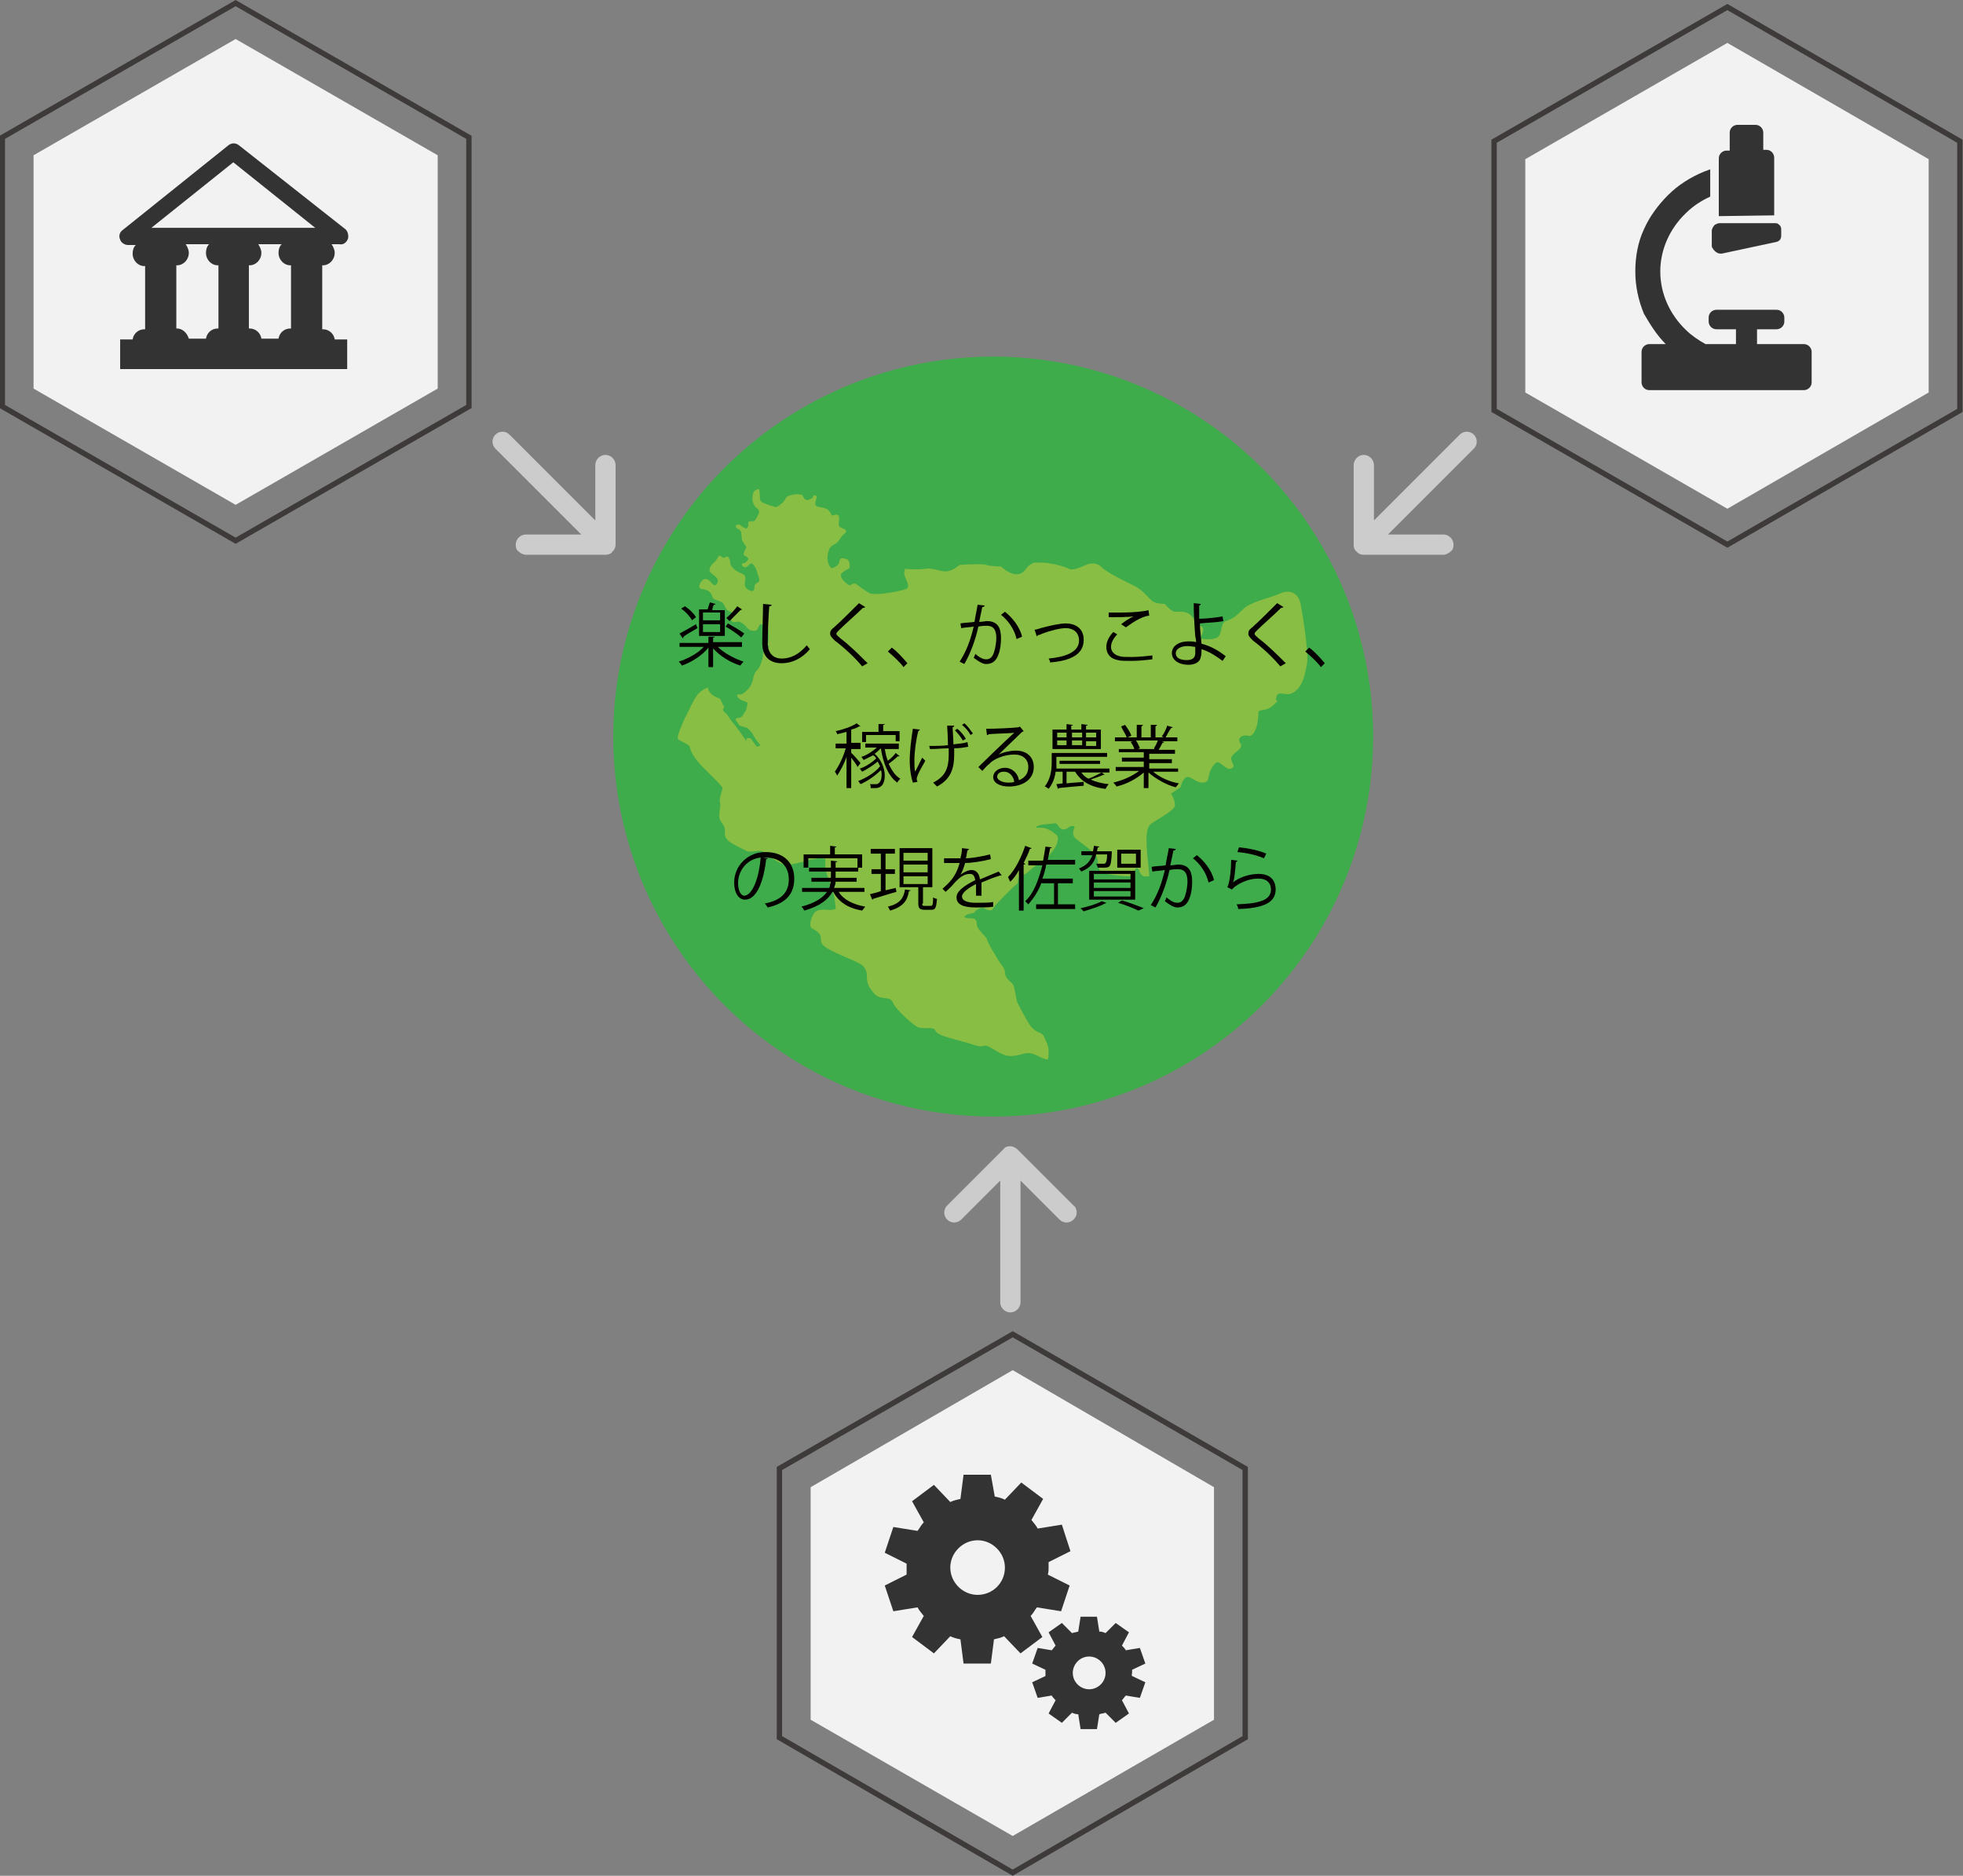 <!-- Generator: Adobe Illustrator 19.2.1, SVG Export Plug-In  -->
<svg version="1.1"
	 xmlns="http://www.w3.org/2000/svg" xmlns:xlink="http://www.w3.org/1999/xlink" xmlns:a="http://ns.adobe.com/AdobeSVGViewerExtensions/3.0/"
	 x="0px" y="0px" width="251.6px" height="240.4px" viewBox="0 0 251.6 240.4" style="enable-background:new 0 0 251.6 240.4;"
	 xml:space="preserve">
<rect x="0" y="0" width="251.6" height="240.4" fill="#808080" stroke="none"/>
<style type="text/css">
	.st0{fill:#3EAC4A;}
	.st1{fill:#CCCCCC;}
	.st2{fill:#88BE43;}
	.st3{fill:#040000;}
	.st4{fill:none;stroke:#3E3A39;stroke-width:0.687;stroke-miterlimit:10;}
	.st5{fill:#F2F2F2;}
	.st6{fill:#333333;}
</style>
<defs>
</defs>
<circle class="st0" cx="127.3" cy="94.4" r="48.7"/>
<path class="st1" d="M78.9,69.8l0-10.2c0-0.7-0.6-1.3-1.3-1.3c-0.7,0-1.3,0.6-1.3,1.3l0,7.1l-11-11c-0.5-0.5-1.3-0.5-1.8,0
	c-0.5,0.5-0.5,1.3,0,1.8l11,11l-7.1,0c-0.7,0-1.3,0.6-1.3,1.3c0,0.4,0.1,0.7,0.4,0.9c0.2,0.2,0.6,0.4,0.9,0.4l10.2,0
	c0.3,0,0.7-0.1,0.9-0.4C78.8,70.4,78.9,70.1,78.9,69.8z"/>
<path class="st1" d="M173.5,69.8l0-10.2c0-0.7,0.6-1.3,1.3-1.3c0.7,0,1.3,0.6,1.3,1.3l0,7.1l11-11c0.5-0.5,1.3-0.5,1.8,0
	c0.5,0.5,0.5,1.3,0,1.8l-11,11l7.1,0c0.7,0,1.3,0.6,1.3,1.3c0,0.4-0.1,0.7-0.4,0.9c-0.2,0.2-0.6,0.4-0.9,0.4l-10.2,0
	c-0.3,0-0.7-0.1-0.9-0.4C173.6,70.5,173.5,70.2,173.5,69.8z"/>
<path class="st1" d="M128.6,147.3l-7.2,7.2c-0.5,0.5-0.5,1.3,0,1.8c0.5,0.5,1.3,0.5,1.8,0l5-5v15.6c0,0.7,0.6,1.3,1.3,1.3
	s1.3-0.6,1.3-1.3v-15.6l5,5c0.5,0.5,1.3,0.5,1.8,0c0.3-0.3,0.4-0.6,0.4-0.9c0-0.3-0.1-0.7-0.4-0.9l-7.2-7.2
	c-0.2-0.2-0.6-0.4-0.9-0.4C129.1,146.9,128.8,147,128.6,147.3z"/>
<g>
	<g>
		<path class="st2" d="M147.4,105.7c0.5-0.5,3.2-1.8,3.2-2.5s-0.5-1.5-0.5-1.5l1.2-0.8c0,0,0.3-1.2,0.8-1.3c0.5-0.2,1.2,0.8,2.2,0.7
			c1-0.2,0.2-1.2,1.5-2.5c0.5-0.5,1.3,1,2,0.7c0.7-0.3,0-0.7,0-1.3c0-0.7,1.7-1.2,1.2-1.9c-0.5-0.7,0.2-1.2,1-1
			c0.8,0.2,1.3-1.5,1.3-3c0-0.5,1,0,2-1c1-1,0,0,0.3-1c0.3-1,1.3,0.2,2.4-0.7c1-0.8,1.2-2,1.5-3.4c0.3-1.3-0.5-6.2-0.8-7.8
			c-0.3-1.5-1.5-1.9-2.7-1.3c-1.1,0.5-3.7,1-4.7,2c-1,1-1.3,1.2-2.2,1.5c-0.8,0.3-0.3,1.9-1.3,2.2c-1,0.3-2,0-2,0s0.8-1.2,0.2-1.5
			c-0.7-0.3-1-1.3-1.7-1.7c-0.7-0.3-1.2-0.2-1.7-0.2c-0.5,0-1.3-1-1.3-1s-1,0-1.5-0.3c-0.5-0.3-1.3-1.5-2.4-2
			c-1-0.5-3.5-1.7-4.2-2.4c-0.7-0.7-1.5-0.5-2-0.3c-0.5,0.2-1.7,0.8-2.2,0.5c-0.5-0.3-2.4-0.8-3.5-0.8c-1.2,0-1,0-1.5,0.3
			c-0.5,0.3-0.7,1.2-1.7,1.2c-1,0-2-1-2-1s-1.3,0-1.9-0.2c-0.5-0.2-3.4,0-3.4,0s-0.8,0.7-1.5,0.8c-0.7,0.2-2-0.5-2.9-0.3
			c-0.6,0.1-1.8,0.1-2.6,0c-0.1,0.3-0.1,0.5-0.1,0.6c-0.1,0.4,1,1.7,0.2,2c-0.8,0.3-4,0.9-4.7,0.5c-0.7-0.4-1.3-0.9-1.6-1.1
			c-0.2-0.2-0.6-0.1-0.8,0.1c-0.2,0.1-0.7-0.4-0.9-0.6c-0.2-0.2-0.4-0.6-0.3-0.8c0.1-0.3,1.1-0.8,1.1-0.8s0.1-0.9-0.3-1.1
			c-0.5-0.2-0.9-0.3-1,0.2c-0.1,0.5-0.2,0.5-0.5,0.7c-0.3,0.2-0.5,0.4-0.8-0.1c-0.3-0.6-0.3-1.1-0.1-1.9c0.3-0.8,0.5-0.6,1-1
			c0.5-0.4,0.5-0.7,0.8-1c0.3-0.2,0.7-0.6,0.2-0.8c-0.4-0.2-0.7-0.2-0.7-0.6c0-0.4,0.2-1-0.1-1.2c-0.2-0.2-0.6,0.2-0.8,0
			c-0.2-0.2-0.2-0.7-1-0.9c-0.8-0.2-1.1-0.1-1.1-0.6c0-0.5,0.4-0.9,0-1c-0.4-0.1-0.2,0.3-0.5,0.4c-0.3,0.1-0.5,0.3-0.8,0.1
			c-0.3-0.2-0.2-0.6-0.6-0.6c-0.3-0.1-0.8-0.1-1.3,0.1c-0.6,0.1-0.5,0.3-0.8,0.7c-0.3,0.4-0.9,0.8-1.1,0.8c-0.2-0.1-0.7-0.2-1.2-0.4
			c-0.4-0.2-0.8-0.2-0.8-0.8c0-0.6-0.1-1.1-0.1-1.1c-0.2,0-0.6,0-0.8,0.6c-0.1,0.6-0.1,1,0.2,1.5c0.3,0.5,0.8,0.4,0.5,1.1
			c-0.3,0.6-0.4,0.9-0.7,0.9c-0.3,0-0.7,0-0.6,0.3c0.1,0.3-0.2,0.8-0.4,0.6c-0.3-0.1-0.8-0.7-1.1-0.4c-0.3,0.3,0.1,0.4,0.4,0.6
			c0.3,0.2,0.2,0.8,0.3,1.3c0.2,0.5,0.7,0.9,0.5,1.1c-0.2,0.3-0.4,0.8-0.2,0.9c0.3,0.1,0.6,0.4,0.5,0.5c-0.1,0.2-0.4,0.5-0.7,0.5
			c-0.3,0,0,0.6,0.4,0.5c0.3-0.1,0.5-0.5,0.7-0.5c0.1,0,0.5,0.3,0.7,1c0.2,0.7,0.5,1.2,0.2,1.4c-0.3,0.2-0.5,0.2-0.5,0.7
			c0,0.5-0.4,0.6-0.9,0.2c-0.5-0.4-0.3-0.6-0.3-1.1c0.1-0.5,0-0.8-0.7-1c-0.6-0.3-1.1-0.7-1.2-1.2c0-0.5-0.3-1.1-0.6-0.8
			c-0.3,0.3-0.6-0.2-0.8-0.2c-0.1,0-0.3,0.6-0.7,0.9c-0.4,0.3-0.8,1-0.4,1.3c0.3,0.3,0.9,0.6,0.9,1c0,0.4-0.3,0.8-0.6,0.5
			c-0.3-0.2-0.5-0.7-1-0.7c-0.5,0-1.2,1.2-0.4,1.3c0.3,0,1,0.2,1.2,0.7c0.2,0.5,0.1,0.5,0.6,0.7c0.5,0.2,0.8,0.2,1,0.6
			c0.2,0.4,0.3,0.7,0.6,0.8c0.3,0.1,1.1,0.5,0.7,0.6c-0.4,0.1-0.5,0.7-0.2,0.8c0.3,0.1,0.6-0.1,0.9,0c0.3,0.1,0.7,0.4,1,0.8
			c0.3,0.4,1.2,0.5,1.3,0.1c0.2-0.4,0.3-0.8,0.6-0.5c0.3,0.3,0.8,0.2,0.8,0.9c0,0.7,0,1.4-0.1,1.6c0,0.2,0.3,0.1,0.1,0.4
			c-0.2,0.3-0.7,0.4-0.7,0.8c0,0.5-0.3,1.6-0.7,2c-0.4,0.4-0.5,0.8-0.6,1.3c-0.1,0.5-0.3,0.8-0.5,1.1c-0.3,0.3-0.6,0.6-0.8,0.7
			c-0.2,0.1-0.1,0.1-0.5,0.1c-0.4,0-0.2,0.4,0.1,0.6c0.3,0.2,0.9,0.3,1,0.5c0,0.2-0.1,0.9-0.3,1.1c-0.2,0.2-0.3,0.8-0.8,0.8
			c-0.5,0-0.4,0.3-0.4,0.3l0.5,0.7l1,0.3c0,0,0.7,0.7,0.7,0.8c0,0.1,0.7,1.2,0.9,1.3c0.2,0.2-0.4,0.3-0.4,0.3l-0.8-1.1l-0.5,0
			c0,0,0,0.5-0.1,0.3c-0.1-0.2-1.2-1.7-1.2-1.7l-0.8-1c0,0-0.4-0.7-0.6-0.8c-0.2-0.1-0.4-0.4-0.3-0.6c0.2-0.2,0.1-0.3,0-0.4
			c-0.1-0.1-0.3-0.8-0.5-0.9c-0.2-0.1-1.1-0.3-1.4-1.1c0-0.1-0.1-0.2-0.1-0.3c-0.4,0.2-0.8,0.4-1.2,0.8c-0.6,0.7-1.2,2.2-1.7,3.1
			c-0.4,0.9-1.1,2.4-0.9,2.7c0.2,0.3,1.3,0.6,1.5,1c0.1,0.5,0.4,1.2,1.3,2.2c0.9,1,2.9,2.8,2.9,3.1c0,0.3-0.5,1.3-0.3,1.9
			c0.1,0.6-0.3,1.7,0,2.2c0.3,0.6,0.6,0.7,0.6,1.3c0,0.7,0,0.8,0.3,1.2c0.3,0.4,1.9,1.2,2.6,1.5c0.7,0.2,1.5-0.3,2.1,0.1
			c0.7,0.5,2,1.6,2.9,1.6c0.9,0,2-0.3,2.9-0.6c0.9-0.2,2.2-0.3,2.1,0c-0.1,0.3,0,1.6,0.3,2.2c0.3,0.7,0.8,2.1,0.9,3.1
			c0.1,1,0.3,1-0.3,1.1c-0.7,0.1-1.9-0.3-2.4,0.5c-0.5,0.8-0.6,1.7-0.2,1.9c0.3,0.2,1.1,0.5,1.1,1.2c0,0.8,0.2,1,1.3,1.6
			c1.1,0.6,2.8,1.2,3.5,1.6c0.7,0.3,1.1,0.9,1.1,1.6c0,0.7,0.1,1.3,0.6,1.9c0.4,0.6,0.8,0.9,1.5,1c0.7,0.1,1,0,1.3,0.7
			c0.3,0.7,2.1,2.4,2.9,2.9c0.8,0.6,2.2-0.1,2.5,0.6c0.2,0.7,3.1,1.2,4.9,1.8c1.8,0.6,0.9-0.4,2.4,0.5c1.5,0.9,2,1.2,3.8,0.7
			c1.5-0.5,2,0.5,3.3,0.7c0.1-0.3,0.1-0.6,0.1-0.9c0-0.4,0-0.8-0.3-1.4c-0.3-0.6-0.3-1-1-1.2c-0.6-0.3-1-0.7-1.2-1.1
			c-0.3-0.4-1.3-2.3-1.5-2.7c-0.2-0.4-0.3-2.2-0.7-2.5c-0.4-0.3-0.9-0.8-0.9-1.4c0-0.6-0.5-0.9-1-1.8c-0.5-0.8-1.2-2-1.3-2.4
			c-0.1-0.4-1.3-1.3-1.3-1.9c0-0.6-0.2-0.8-0.7-0.8c-0.5,0-1.2-0.1-0.7-0.4c0.5-0.3,1-0.2,1.1-0.4c0.1-0.2,0.8-0.7,1.2-0.5
			c0.4,0.2,1,0.5,1.2,0c0.2-0.4,2.6-2.8,2.9-3c0.3-0.1,0.3-0.6,0.3-0.8c-0.1-0.2,0.9-0.5,1.2-0.8c0.3-0.3,1.1-0.9,2.4-1.9
			c1.3-1,1.8-2.5,1.3-2.9c-0.5-0.4-0.7-0.6-1.3-0.8c-0.6-0.3-1.6,0.1-1.2-0.3c0.4-0.3,2-0.3,2.3-0.4c0.3-0.1,0.5,0.7,1,0.8
			c0.5,0,0.7-0.2,0.8-0.3c0.1-0.1,0.9-0.3,0.7,0.1c-0.2,0.4-0.2,0.9,0,1.2c0.2,0.3,2.7,1.9,2.9,2.6c0.2,0.7,0.1,1.6,0.6,1.9
			c0.5,0.3,4,0.7,4.2,0.4c0.2-0.3-0.1-0.7,0.2-0.9c0.3-0.3,0.4,0.5,0.7,0.8c0.3,0.3,0.4,0.2,0.8,0.2c0.1,0,0.1,0,0.2,0
			C147.2,110.3,146.5,106.6,147.4,105.7z"/>
	</g>
</g>
<g>
	<path class="st3" d="M95.2,82.9H92c0.8,0.8,2.1,1.5,3.3,1.9c-0.1,0.1-0.3,0.3-0.4,0.5c-1.3-0.4-2.6-1.2-3.5-2.2v2.4h-0.6V83
		c-0.8,1-2.2,1.9-3.4,2.3c-0.1-0.2-0.3-0.4-0.4-0.5c1.2-0.4,2.5-1.1,3.2-1.9h-3.1v-0.5h3.7v-0.8l0.8,0c0,0.1-0.1,0.1-0.2,0.1v0.6
		h3.7V82.9z M87.1,81.2c0.5-0.3,1.3-0.7,2.1-1.2l0.2,0.5c-0.7,0.4-1.4,0.8-1.8,1.1c0,0.1,0,0.1-0.1,0.2L87.1,81.2z M87.8,77.7
		c0.6,0.4,1.2,1,1.4,1.4l-0.5,0.4c-0.2-0.4-0.8-1.1-1.4-1.5L87.8,77.7z M92.9,78.1v3.4h-3.3v-3.4h1.1c0.1-0.3,0.2-0.7,0.3-0.9
		l0.7,0.2c0,0.1-0.1,0.1-0.2,0.1c-0.1,0.2-0.2,0.4-0.2,0.7H92.9z M92.3,79.5v-1h-2.2v1H92.3z M92.3,81v-1h-2.2v1H92.3z M93.3,79.9
		c0.7,0.4,1.6,0.9,2.1,1.3L95,81.7c-0.4-0.4-1.3-1-2-1.4L93.3,79.9z M93.1,79.2c0.5-0.4,1.1-1.1,1.4-1.5l0.6,0.4
		c0,0-0.1,0.1-0.2,0.1c-0.4,0.4-1,1-1.4,1.4L93.1,79.2z"/>
	<path class="st3" d="M98.9,77.5c0,0.1-0.1,0.2-0.3,0.2c-0.1,1-0.2,3.4-0.2,4.7c0,1.3,0.7,2,1.8,2c1.1,0,2.2-0.5,3.2-1.7
		c0.1,0.1,0.3,0.4,0.4,0.5c-1,1.2-2.3,1.8-3.6,1.8c-1.6,0-2.5-0.9-2.5-2.6c0-1.1,0.1-3.9,0.1-5L98.9,77.5z"/>
	<path class="st3" d="M110.5,85.4c-0.9-1.1-2.3-2.4-3.5-3.3c-0.4-0.4-0.6-0.6-0.6-0.9c0-0.3,0.1-0.5,0.5-0.8
		c0.8-0.7,2.3-2.2,3.2-3.1l0.8,0.5c0,0-0.1,0.1-0.2,0.1c0,0-0.1,0-0.1,0c-0.9,0.9-2.3,2.1-3,2.8c-0.2,0.2-0.4,0.4-0.4,0.5
		c0,0.2,0.2,0.3,0.5,0.6c1.2,0.9,2.4,2.1,3.5,3.2L110.5,85.4z"/>
	<path class="st3" d="M114.3,83c0.7,0.5,1.5,1.4,2,2l-0.5,0.5c-0.4-0.6-1.4-1.5-2-2L114.3,83z"/>
	<path class="st3" d="M126.2,77.6c0,0.1-0.1,0.2-0.3,0.2c-0.1,0.5-0.3,1.4-0.4,1.9c0.4,0,0.8-0.1,1-0.1c1.4,0,1.8,0.9,1.8,2.2
		c0,0.7-0.1,1.5-0.3,2c-0.3,0.9-0.8,1.3-1.6,1.3c-0.4,0-0.8-0.2-1.6-0.8c0.1-0.2,0.2-0.4,0.2-0.5c0.7,0.6,1.1,0.7,1.4,0.7
		c0.5,0,0.8-0.3,1-0.9c0.2-0.6,0.3-1.4,0.3-1.8c0-1-0.3-1.6-1.2-1.6c-0.3,0-0.6,0-1.1,0.1c-0.4,1.8-1,3.4-1.8,4.8l-0.6-0.3
		c0.9-1.4,1.4-2.8,1.8-4.5c-0.5,0.1-1.1,0.1-1.6,0.2l-0.1-0.6c0.4-0.1,1.2-0.1,1.8-0.2c0.1-0.7,0.3-1.5,0.4-2.2L126.2,77.6z
		 M130.3,81.9c-0.3-1.3-1.1-2.4-2-3.1l0.5-0.4c0.9,0.7,1.9,1.9,2.2,3.2L130.3,81.9z"/>
	<path class="st3" d="M132.6,80.7c0.2,0,0.5-0.1,0.8-0.2c1.1-0.3,2.4-0.6,3.2-0.6c1.2,0,2.3,0.6,2.3,2.1c0,2-1.9,2.7-4.3,2.9
		c0-0.1-0.1-0.4-0.2-0.5c2.1-0.2,3.9-0.8,3.9-2.3c0-1.1-0.8-1.6-1.7-1.6c-0.7,0-1.9,0.3-3,0.7c-0.2,0.1-0.4,0.2-0.6,0.2
		c0,0.1-0.1,0.1-0.1,0.2L132.6,80.7z"/>
	<path class="st3" d="M147.7,84.5c-0.8,0.1-1.8,0.2-2.7,0.2c-0.7,0-1.4,0-1.7-0.1c-1.1-0.2-1.5-0.9-1.5-1.7c0-0.7,0.4-1.4,0.9-1.9
		l0.5,0.3c-0.5,0.5-0.8,1.1-0.8,1.6c0,0.5,0.3,1,1.1,1.2c0.3,0.1,0.8,0.1,1.5,0.1c0.9,0,1.9-0.1,2.7-0.2L147.7,84.5z M143.7,80
		c0.5-0.4,1.1-0.8,1.6-1v0c-0.7,0.1-2.2,0.1-3.2,0.1c0-0.2,0-0.5,0-0.6c0.2,0,3.6,0.1,5.1-0.3l0.1,0.7c-1.1,0.1-2.4,1.1-3,1.5
		L143.7,80z"/>
	<path class="st3" d="M156.7,84.7c-0.8-0.6-1.7-1.2-2.7-1.5c0,0.3,0,0.8-0.1,1c-0.1,0.7-0.8,1-1.6,1c-1.2,0-2.1-0.6-2.1-1.5
		c0-0.9,0.9-1.5,2.1-1.5c0.3,0,0.7,0,1,0.1c0-0.2,0-0.4-0.1-0.7c-0.1-1.2-0.2-3-0.2-4.3l0.9,0.1c0,0.1-0.1,0.2-0.2,0.2
		c0,0.2,0,1.4,0,1.7c0.6,0,1.9-0.1,3-0.3l0.1,0.6c-1,0.2-2.3,0.2-3,0.3c0,0.5,0,0.7,0.2,2.6c1.2,0.3,2.2,0.9,3.1,1.6L156.7,84.7z
		 M152.2,82.8c-0.9,0-1.5,0.4-1.5,0.9c0,0.7,0.7,0.9,1.4,0.9c0.6,0,1.1-0.2,1.1-0.9c0-0.2,0-0.6,0-0.8
		C153,82.9,152.6,82.8,152.2,82.8z"/>
	<path class="st3" d="M164.1,85.4c-0.9-1.1-2.3-2.4-3.5-3.3c-0.4-0.4-0.6-0.6-0.6-0.9c0-0.3,0.1-0.5,0.5-0.8
		c0.8-0.7,2.3-2.2,3.2-3.1l0.8,0.5c0,0-0.1,0.1-0.2,0.1c0,0-0.1,0-0.1,0c-0.9,0.9-2.3,2.1-3,2.8c-0.2,0.2-0.4,0.4-0.4,0.5
		c0,0.2,0.2,0.3,0.5,0.6c1.2,0.9,2.4,2.1,3.5,3.2L164.1,85.4z"/>
	<path class="st3" d="M167.8,83c0.7,0.5,1.5,1.4,2,2l-0.5,0.5c-0.4-0.6-1.4-1.5-2-2L167.8,83z"/>
	<path class="st3" d="M109.1,96.5c0.3,0.2,1,1.1,1.2,1.3l-0.4,0.5c-0.1-0.3-0.5-0.8-0.8-1.2v3.9h-0.6v-4c-0.3,0.9-0.8,1.8-1.2,2.4
		c-0.1-0.2-0.2-0.4-0.3-0.5c0.5-0.7,1.1-1.9,1.4-3h-1.3v-0.6h1.4v-1.5c-0.4,0.1-0.8,0.2-1.2,0.3c0-0.1-0.1-0.3-0.2-0.4
		c1-0.2,2.1-0.6,2.7-1l0.5,0.4c-0.1,0-0.1,0-0.2,0c-0.3,0.2-0.6,0.3-1,0.4v1.7h1.2V96h-1.2V96.5z M113.4,96c0.1,0.5,0.2,1.1,0.4,1.5
		c0.4-0.3,0.8-0.7,1-1l0.5,0.4c0,0-0.1,0.1-0.2,0c-0.3,0.3-0.8,0.7-1.2,1c0.4,0.8,0.8,1.5,1.5,1.9c-0.1,0.1-0.3,0.3-0.4,0.5
		c-1.1-0.8-1.8-2.4-2.1-4.4h0c-0.2,0.2-0.5,0.5-0.8,0.7c0.9,0.8,1.3,1.9,1.3,2.8c0,0.7-0.2,1.6-1.2,1.6c-0.2,0-0.4,0-0.6,0
		c0-0.1,0-0.4-0.1-0.5c0.2,0,0.5,0,0.7,0c0.2,0,0.3,0,0.5-0.2c0.2-0.2,0.3-0.5,0.3-1c0-0.2,0-0.4-0.1-0.6c-0.7,0.7-1.7,1.4-2.6,1.8
		c-0.1-0.1-0.2-0.3-0.3-0.4c1-0.4,2.2-1.1,2.8-1.9c-0.1-0.2-0.2-0.4-0.3-0.6c-0.6,0.5-1.4,1-2,1.3c-0.1-0.1-0.2-0.3-0.3-0.4
		c0.7-0.2,1.6-0.8,2.1-1.3c-0.1-0.2-0.2-0.3-0.4-0.4c-0.4,0.2-0.8,0.4-1.2,0.6c-0.1-0.1-0.2-0.3-0.3-0.4c0.7-0.2,1.4-0.7,2-1.2h-1.5
		v-0.5h4.3V96H113.4z M111,94.3v0.8h-0.5v-1.3h2.1v-1l0.8,0c0,0.1-0.1,0.1-0.2,0.1v0.8h2.1v1.3h-0.5v-0.8H111z"/>
	<path class="st3" d="M117.9,93.5c0,0.1-0.1,0.1-0.2,0.2c-0.3,1.1-0.5,2.7-0.5,3.7c0,0.6,0,1.1,0.1,1.5c0.2-0.4,0.6-1.2,0.9-1.8
		l0.4,0.4c-0.3,0.5-0.8,1.4-1,1.9c0,0.1-0.1,0.2-0.1,0.4c0,0.1,0,0.2,0.1,0.4l-0.6,0.1c-0.2-0.6-0.4-1.6-0.4-2.9
		c0-1.1,0.2-2.7,0.4-4L117.9,93.5z M119.1,95.6c0.7,0,1.8,0,2.4-0.1c0-1-0.1-2.3-0.1-2.5l0.9,0c0,0.1-0.1,0.2-0.2,0.2
		c0,0.5,0.1,1.4,0.1,2.2c0.6-0.1,1.3-0.1,1.8-0.3l0.1,0.6c-0.5,0.1-1.1,0.2-1.8,0.2c0,0.2,0,0.5,0,0.8c0,1.9-0.5,3.2-2.2,4.1
		c-0.1-0.1-0.3-0.3-0.5-0.5c1.6-0.8,2-1.9,2-3.6c0-0.3,0-0.6,0-0.8c-0.6,0-1.6,0.1-2.4,0.1L119.1,95.6z M122.7,93.4
		c0.4,0.3,0.9,0.9,1.1,1.3l-0.4,0.2c-0.2-0.4-0.7-1-1-1.3L122.7,93.4z M123.6,92.7c0.4,0.3,0.8,0.9,1.1,1.3l-0.3,0.2
		c-0.2-0.4-0.7-1-1.1-1.3L123.6,92.7z"/>
	<path class="st3" d="M128,96.7c0.6-0.3,1.5-0.5,2.2-0.5c1.4,0,2.3,0.8,2.3,2.1c0,1.6-1.4,2.5-3.2,2.5c-1.2,0-2-0.5-2-1.2
		c0-0.7,0.7-1.2,1.5-1.2c1,0,1.7,0.8,1.8,1.6c0.7-0.3,1.2-0.8,1.2-1.7c0-1-0.7-1.6-1.8-1.6c-1.3,0-2.7,0.6-3.2,1.2
		c-0.3,0.2-0.6,0.6-0.9,0.9l-0.5-0.5c0.8-0.8,3.4-3.3,4.6-4.4c-0.5,0.1-2.3,0.1-3.3,0.2c0,0.1-0.1,0.1-0.2,0.1l-0.1-0.8
		c1.2,0,3.5-0.1,4.2-0.2l0.1-0.1l0.5,0.6c0,0-0.1,0.1-0.2,0.1C130.4,94.4,128.7,96,128,96.7L128,96.7z M129.2,100.3
		c0.3,0,0.6,0,0.8-0.1c-0.1-0.7-0.6-1.3-1.3-1.3c-0.5,0-0.9,0.2-0.9,0.7C127.9,100.1,128.7,100.3,129.2,100.3z"/>
	<path class="st3" d="M141.6,99.3c0,0-0.1,0-0.1,0c0,0,0,0-0.1,0c-0.4,0.2-1,0.4-1.6,0.6c0.6,0.3,1.4,0.5,2.3,0.6
		c-0.1,0.1-0.3,0.4-0.4,0.6c-1.9-0.2-3.2-1-3.9-2.2h-1.1v1.5c0.7-0.1,1.4-0.1,2.2-0.2v0.5c-1.2,0.1-2.4,0.2-3.2,0.3
		c0,0.1-0.1,0.1-0.1,0.1l-0.2-0.6l0.8-0.1v-1.5h-0.9c-0.1,0.8-0.4,1.6-0.9,2.2c-0.1-0.1-0.4-0.3-0.5-0.3c0.8-1,0.9-2.2,0.9-3.2v-1.1
		h7.1v0.5h-6.5v0.7c0,0.2,0,0.5,0,0.8h6.8v0.5h-3.6c0.2,0.3,0.5,0.6,0.9,0.8c0.6-0.2,1.3-0.6,1.7-0.8L141.6,99.3z M141.1,93.5V96
		h-6.2v-2.5h1.8v-0.7l0.8,0.1c0,0.1-0.1,0.1-0.2,0.1v0.5h1.3v-0.7l0.8,0.1c0,0.1-0.1,0.1-0.2,0.1v0.5H141.1z M135.5,93.9v0.6h1.2
		v-0.6H135.5z M135.5,94.9v0.6h1.2v-0.6H135.5z M141,97.9h-5.2v-0.4h5.2V97.9z M138.7,93.9h-1.3v0.6h1.3V93.9z M138.7,94.9h-1.3v0.6
		h1.3V94.9z M140.5,94.5v-0.6h-1.3v0.6H140.5z M140.5,95.6v-0.6h-1.3v0.6H140.5z"/>
	<path class="st3" d="M150.9,98.9h-3.1c0.8,0.7,2.1,1.3,3.3,1.5c-0.1,0.1-0.3,0.4-0.4,0.5c-1.2-0.3-2.6-1.1-3.5-1.9v2h-0.6v-2
		c-0.9,0.8-2.2,1.5-3.5,1.8c-0.1-0.2-0.3-0.4-0.4-0.5c1.2-0.3,2.4-0.8,3.3-1.5h-3v-0.5h3.6v-0.7h-2.8v-0.5h2.8v-0.7h-3.2V96h2
		c-0.1-0.3-0.3-0.7-0.5-0.9l0.3-0.1h-2.3v-0.5h1.5c-0.1-0.4-0.5-0.9-0.7-1.4l0.5-0.2c0.3,0.4,0.7,1,0.8,1.4l-0.5,0.2h1.2v-1.6l0.8,0
		c0,0.1-0.1,0.1-0.2,0.2v1.4h1.2v-1.6l0.8,0c0,0.1-0.1,0.1-0.2,0.2v1.4h1.1c-0.1,0-0.2-0.1-0.3-0.1c0.3-0.4,0.6-1,0.7-1.4l0.7,0.2
		c0,0.1-0.1,0.1-0.2,0.1c-0.2,0.3-0.5,0.8-0.7,1.2h1.5v0.5h-2l0.3,0.1c0,0.1-0.1,0.1-0.2,0.1c-0.1,0.2-0.3,0.6-0.5,0.9h2.1v0.5h-3.3
		v0.7h2.9v0.5h-2.9v0.7h3.7V98.9z M147.9,95.9c0.2-0.3,0.4-0.7,0.5-1h-2.8c0.2,0.3,0.4,0.7,0.5,1l-0.3,0.1h2.2L147.9,95.9z"/>
	<path class="st3" d="M98.4,110c0,0.1-0.1,0.1-0.2,0.1c-0.3,2.8-1.2,5.2-2.7,5.2c-0.8,0-1.4-0.8-1.4-2.2c0-2.1,1.7-3.9,4-3.9
		c2.6,0,3.7,1.6,3.7,3.4c0,2.1-1.2,3.2-3.4,3.7c-0.1-0.1-0.2-0.4-0.4-0.5c2.1-0.4,3.1-1.4,3.1-3.1c0-1.5-0.9-2.8-3-2.8
		c-0.1,0-0.2,0-0.3,0L98.4,110z M97.5,109.9c-1.8,0.2-2.9,1.7-2.9,3.3c0,1,0.4,1.6,0.8,1.6C96.5,114.7,97.3,112.4,97.5,109.9z"/>
	<path class="st3" d="M110.8,114.3h-3.3c0.6,1,1.8,1.6,3.4,1.9c-0.1,0.1-0.3,0.4-0.4,0.5c-1.8-0.3-3-1.1-3.7-2.4h-0.1
		c-0.5,0.9-1.5,1.8-3.6,2.4c-0.1-0.1-0.2-0.4-0.4-0.5c1.9-0.5,2.8-1.2,3.3-1.9h-3.2v-0.5h3.5c0.1-0.3,0.1-0.6,0.2-0.8h-2.5v-0.5h2.5
		v-0.8h-2.8v-0.5h2.8v-0.9l0.8,0.1c0,0.1-0.1,0.1-0.2,0.1v0.7h2.8V110h-6.3v1.2h-0.6v-1.7h3.4v-1.1l0.8,0.1c0,0.1-0.1,0.1-0.2,0.1
		v0.9h3.5v1.7H110v0.5h-2.9v0.8h2.7v0.5h-2.7c0,0.3-0.1,0.5-0.2,0.8h3.9V114.3z"/>
	<path class="st3" d="M114.8,113.8l0.1,0.5c-1.1,0.3-2.3,0.7-3,0.9c0,0.1-0.1,0.1-0.1,0.1l-0.3-0.7c0.4-0.1,0.9-0.2,1.4-0.4V112
		h-1.2v-0.6h1.2v-2h-1.3v-0.6h3.1v0.6h-1.2v2h1.2v0.6h-1.2v2.1L114.8,113.8z M116.7,114.1c0,0.1-0.1,0.1-0.2,0.1
		c-0.2,1.2-0.7,2-2.4,2.5c-0.1-0.1-0.2-0.4-0.3-0.5c1.6-0.4,2-1.1,2.2-2.2L116.7,114.1z M118.2,115.8c0,0.2,0,0.3,0.3,0.3h0.8
		c0.2,0,0.3-0.1,0.3-1.1c0.1,0.1,0.4,0.2,0.5,0.2c-0.1,1.1-0.2,1.4-0.7,1.4h-0.9c-0.6,0-0.8-0.2-0.8-0.8v-2.1h-2.4v-5h4.2v5h-1.2
		V115.8z M115.8,109.3v1h3.1v-1H115.8z M115.8,110.8v1h3.1v-1H115.8z M115.8,112.3v1h3.1v-1H115.8z"/>
	<path class="st3" d="M128.4,112.2C128.4,112.2,128.3,112.2,128.4,112.2c-0.1,0-0.2,0-0.2,0c-0.7,0.2-1.7,0.6-2.4,0.9
		c0,0.2,0,0.4,0,0.7c0,0.3,0,0.6,0,1l-0.7,0c0-0.3,0-0.7,0-1.1c0-0.1,0-0.3,0-0.4c-1,0.5-1.8,1.1-1.8,1.6c0,0.5,0.6,0.8,1.8,0.8
		c0.9,0,1.7,0,2.2-0.1l0,0.6c-0.5,0.1-1.3,0.1-2.2,0.1c-1.7,0-2.5-0.4-2.5-1.3c0-0.8,1-1.5,2.4-2.2c-0.1-0.6-0.3-0.8-0.7-0.8
		c-0.7,0-1.3,0.4-2.1,1.3c-0.2,0.3-0.6,0.6-1,1l-0.4-0.4c0.9-0.8,1.7-1.5,2.2-3.3l-0.5,0h-1.5v-0.6c0.5,0,1.2,0,1.5,0l0.6,0
		c0.1-0.4,0.2-0.8,0.2-1.3l0.9,0.1c0,0.1-0.1,0.1-0.2,0.2c-0.1,0.4-0.1,0.7-0.2,1c0.6,0,1.9-0.2,3.1-0.5l0.1,0.6
		c-1.1,0.3-2.5,0.5-3.3,0.5c-0.2,0.7-0.4,1.2-0.6,1.5h0c0.4-0.3,1-0.6,1.4-0.6c0.6,0,1,0.4,1.1,1.2c0.7-0.3,1.7-0.7,2.4-1
		L128.4,112.2z"/>
	<path class="st3" d="M132.2,108.7c0,0.1-0.1,0.1-0.2,0.1c-0.2,0.6-0.5,1.2-0.8,1.8l0.2,0.1c0,0.1-0.1,0.1-0.2,0.1v5.9h-0.6v-5.2
		c-0.3,0.6-0.7,1.1-1.1,1.5c-0.1-0.1-0.2-0.4-0.3-0.6c0.9-0.9,1.7-2.5,2.2-4L132.2,108.7z M137.8,110.8h-3.7
		c-0.1,0.6-0.3,1.3-0.5,1.8h3.9v0.6h-1.9v2.7h2.2v0.6h-5v-0.6h2.3v-2.7h-1.6v-0.1c-0.4,1.1-1,2-1.7,2.8c-0.1-0.1-0.3-0.3-0.4-0.4
		c1.1-1,1.7-2.7,2.2-4.6h-1.8v-0.6h1.9c0.1-0.6,0.2-1.2,0.3-1.8l0.8,0.1c0,0.1-0.1,0.1-0.2,0.1c-0.1,0.5-0.2,1-0.3,1.5h3.5V110.8z"
		/>
	<path class="st3" d="M142.5,109.1c0,0.1,0,0.1,0,0.2c-0.1,1.9-0.2,1.9-1.2,1.9c-0.2,0-0.4,0-0.6,0c0-0.1-0.1-0.3-0.2-0.5
		c0.4,0,0.8,0,0.9,0c0.2,0,0.2,0,0.3-0.1c0.1-0.1,0.2-0.4,0.2-1.1h-1.4c-0.2,1-0.7,1.7-1.9,2.2c-0.1-0.1-0.2-0.3-0.3-0.4
		c1-0.4,1.4-0.9,1.7-1.7h-1.4v-0.5h1.5c0-0.2,0.1-0.4,0.1-0.7l0.7,0.1c0,0.1-0.1,0.1-0.2,0.1l-0.1,0.5h1.5l0.1,0L142.5,109.1z
		 M141.8,115.7c0,0-0.1,0.1-0.2,0.1c-0.7,0.4-1.8,0.7-2.7,1c-0.1-0.1-0.3-0.3-0.4-0.4c0.9-0.2,2-0.5,2.7-0.9L141.8,115.7z
		 M139.6,115.3v-3.7h5.9v3.7H139.6z M140.2,112v0.7h4.7V112H140.2z M140.2,113.1v0.7h4.7v-0.7H140.2z M140.2,114.2v0.7h4.7v-0.7
		H140.2z M146.2,108.9v2.3h-3v-2.3H146.2z M145.9,116.7c-0.6-0.3-1.6-0.7-2.6-1l0.5-0.3c1,0.3,2.1,0.7,2.8,1L145.9,116.7z
		 M145.6,110.7v-1.3h-1.9v1.3H145.6z"/>
	<path class="st3" d="M150.7,108.8c0,0.1-0.1,0.2-0.3,0.2c-0.1,0.5-0.3,1.4-0.4,1.9c0.4,0,0.8-0.1,1-0.1c1.4,0,1.8,0.9,1.8,2.2
		c0,0.7-0.1,1.5-0.3,2c-0.3,0.9-0.8,1.3-1.6,1.3c-0.4,0-0.8-0.2-1.6-0.8c0.1-0.2,0.2-0.4,0.2-0.5c0.7,0.6,1.1,0.7,1.4,0.7
		c0.5,0,0.8-0.3,1-0.9c0.2-0.6,0.3-1.4,0.3-1.8c0-1-0.3-1.6-1.2-1.6c-0.3,0-0.6,0-1.1,0.1c-0.4,1.8-1,3.4-1.8,4.8l-0.6-0.3
		c0.9-1.4,1.4-2.8,1.8-4.5c-0.5,0.1-1.1,0.1-1.6,0.2l-0.1-0.6c0.4-0.1,1.2-0.1,1.8-0.2c0.1-0.7,0.3-1.5,0.4-2.2L150.7,108.8z
		 M154.9,113.1c-0.3-1.3-1.1-2.4-2-3.1l0.5-0.4c0.9,0.7,1.9,1.9,2.2,3.2L154.9,113.1z"/>
	<path class="st3" d="M158.6,110.3c0,0.1-0.1,0.1-0.2,0.2c-0.1,1.3-0.2,2.4-0.4,2.6h0c0.9-0.7,2.2-1.1,3.3-1.1c1.4,0,2.2,0.7,2.2,2
		c0,1.6-1.4,2.4-4.8,2.5c0-0.2-0.1-0.4-0.2-0.6c3.1-0.1,4.4-0.6,4.4-1.9c0-0.9-0.6-1.4-1.6-1.4c-1.7,0-3.1,1-3.4,1.4l-0.6-0.3
		c0.2-0.2,0.5-1.8,0.5-3.5L158.6,110.3z M158.8,108.6c1.2,0.1,2.6,0.4,3.5,0.8L162,110c-0.9-0.4-2.2-0.7-3.4-0.8L158.8,108.6z"/>
</g>
<g>
	<polygon class="st4" points="129.8,240 99.9,222.7 99.9,188.2 129.8,171 159.6,188.2 159.6,222.7 	"/>
	<polygon class="st5" points="129.8,235.3 103.9,220.4 103.9,190.6 129.8,175.6 155.6,190.6 155.6,220.4 	"/>
	<path class="st6" d="M134.4,200.9c0-0.2,0-0.4,0-0.7l2.8-1.4l-1.1-3.4l-3.1,0.5c-0.2-0.4-0.5-0.7-0.8-1.1l1.5-2.7l-2.8-2.1
		l-2.1,2.2c-0.4-0.2-0.8-0.3-1.3-0.4L127,189h-3.5l-0.4,3.1c-0.4,0.1-0.9,0.2-1.3,0.4l-2.1-2.2l-2.8,2.1l1.5,2.7
		c-0.3,0.3-0.5,0.7-0.8,1.1l-3.1-0.5l-1.1,3.3l2.8,1.4c0,0.2,0,0.4,0,0.7c0,0.2,0,0.4,0,0.7l-2.8,1.4l1.1,3.3l3.1-0.5
		c0.2,0.4,0.5,0.7,0.8,1.1l-1.5,2.7l2.8,2.1l2.1-2.2c0.4,0.2,0.8,0.3,1.3,0.4l0.4,3.1h3.5l0.4-3.1c0.4-0.1,0.9-0.2,1.3-0.4l2.1,2.2
		l2.8-2.1l-1.5-2.7c0.3-0.3,0.5-0.7,0.8-1.1l3.1,0.5l1.1-3.3l-2.8-1.4C134.4,201.4,134.4,201.2,134.4,200.9z M125.3,204.4
		c-1.9,0-3.5-1.6-3.5-3.5c0-1.9,1.6-3.5,3.5-3.5c1.9,0,3.5,1.6,3.5,3.5C128.8,202.9,127.2,204.4,125.3,204.4z"/>
	<path class="st6" d="M145.1,214.4c0-0.1,0-0.3,0-0.4l1.7-0.8l-0.7-2l-1.8,0.3c-0.1-0.2-0.3-0.4-0.5-0.6l0.9-1.7l-1.7-1.2l-1.3,1.3
		c-0.2-0.1-0.5-0.2-0.8-0.2l-0.3-1.9h-2.1l-0.3,1.9c-0.3,0.1-0.5,0.1-0.8,0.2l-1.3-1.3l-1.7,1.2l0.9,1.7c-0.2,0.2-0.3,0.4-0.5,0.6
		l-1.8-0.3l-0.7,2l1.7,0.8c0,0.1,0,0.3,0,0.4c0,0.1,0,0.3,0,0.4l-1.7,0.8l0.7,2l1.8-0.3c0.1,0.2,0.3,0.4,0.5,0.6l-0.9,1.7l1.7,1.2
		l1.3-1.3c0.2,0.1,0.5,0.2,0.8,0.2l0.3,1.9h2.1l0.3-1.9c0.3-0.1,0.5-0.1,0.8-0.2l1.3,1.3l1.7-1.2l-0.9-1.7c0.2-0.2,0.3-0.4,0.5-0.6
		l1.8,0.3l0.7-2l-1.7-0.8C145,214.7,145.1,214.5,145.1,214.4z M139.6,216.5c-1.1,0-2.1-0.9-2.1-2.1c0-1.1,0.9-2.1,2.1-2.1
		c1.1,0,2.1,0.9,2.1,2.1C141.7,215.6,140.7,216.5,139.6,216.5z"/>
</g>
<g>
	<polygon class="st4" points="221.4,69.8 191.5,52.6 191.5,18.1 221.4,0.9 251.2,18.1 251.2,52.6 	"/>
	<polygon class="st5" points="221.4,65.2 195.5,50.3 195.5,20.4 221.4,5.5 247.2,20.4 247.2,50.3 	"/>
	<g>
		<path class="st6" d="M213.5,44.1h-2.1c-0.5,0-1,0.4-1,1V49c0,0.5,0.4,1,1,1h19.8c0.5,0,1-0.4,1-1v-3.9c0-0.5-0.4-1-1-1h-6v-1.9
			h2.5c0.5,0,1-0.4,1-1v-0.5c0-0.5-0.4-1-1-1h-7.7c-0.5,0-1,0.4-1,1v0.5c0,0.5,0.4,1,1,1h2.5v1.9h-3.9c-0.9-0.5-1.8-1.1-2.5-1.8
			c-2.1-2-3.3-4.7-3.3-7.5c0-2.8,1.2-5.5,3.3-7.5c0.9-0.9,2-1.6,3.1-2.1v-3.5c-0.3,0.1-0.5,0.2-0.8,0.3c-1.7,0.7-3.3,1.7-4.6,3
			c-1.3,1.3-2.4,2.8-3.1,4.4c-0.8,1.7-1.1,3.6-1.1,5.4c0,1.9,0.4,3.7,1.1,5.4C211.5,41.6,212.4,43,213.5,44.1L213.5,44.1z
			 M213.5,44.1"/>
		<path class="st6" d="M227.4,27.6v-7.4c0-0.5-0.4-1-1-1h-0.4V17c0-0.5-0.4-1-1-1h-2.3c-0.5,0-1,0.4-1,1v2.3h-0.4c-0.5,0-1,0.4-1,1
			v7.4L227.4,27.6L227.4,27.6z M227.4,27.6"/>
		<path class="st6" d="M220.5,32.5c0.1,0,0.1,0,0.2,0l7-1.5c0.4-0.1,0.6-0.4,0.6-0.8v-0.8c0-0.3-0.1-0.5-0.4-0.7
			c-0.1-0.1-0.3-0.1-0.4-0.1h-7.1c-0.2,0-0.4,0.1-0.6,0.2c-0.2,0.2-0.4,0.5-0.4,0.8v1.8c0,0.2,0,0.3,0.1,0.4
			C219.8,32.3,220.2,32.5,220.5,32.5L220.5,32.5z M220.5,32.5"/>
	</g>
</g>
<g>
	<polygon class="st4" points="30.2,69.3 0.3,52.1 0.3,17.6 30.2,0.4 60.1,17.6 60.1,52.1 	"/>
	<polygon class="st5" points="30.2,64.7 4.3,49.8 4.3,19.9 30.2,5 56.1,19.9 56.1,49.8 	"/>
	<path class="st6" d="M44.6,30.6c0.1-0.4,0-0.9-0.3-1.2L30.6,18.6c-0.4-0.3-0.9-0.3-1.3,0L15.7,29.5c-0.4,0.3-0.5,0.8-0.3,1.2
		c0.1,0.4,0.6,0.7,1,0.7h1c-0.3,0.3-0.4,0.7-0.4,1.1c0,0.9,0.7,1.6,1.5,1.6h0.1v8.1h-0.1c-0.8,0-1.4,0.6-1.5,1.3h-1.6v3.8h29.1v-3.8
		h-1.6c-0.1-0.7-0.7-1.3-1.5-1.3h-0.1V34h0.1c0.8,0,1.5-0.7,1.5-1.6c0-0.4-0.2-0.8-0.4-1.1h1C44,31.4,44.4,31.1,44.6,30.6L44.6,30.6
		z M29.9,20.8l10.5,8.4H19.4L29.9,20.8z M22.7,42.1h-0.1V34h0.1c0.8,0,1.5-0.7,1.5-1.6c0-0.4-0.2-0.8-0.4-1.1h3
		c-0.3,0.3-0.4,0.7-0.4,1.1c0,0.9,0.7,1.6,1.5,1.6H28v8.1h-0.1c-0.8,0-1.4,0.6-1.5,1.3h-2.2C24,42.7,23.4,42.1,22.7,42.1L22.7,42.1z
		 M37.2,34h0.1v8.1h-0.1c-0.8,0-1.4,0.6-1.5,1.3h-2.2c-0.1-0.7-0.7-1.3-1.5-1.3h-0.1V34H32c0.8,0,1.5-0.7,1.5-1.6
		c0-0.4-0.2-0.8-0.4-1.1h3c-0.3,0.3-0.4,0.7-0.4,1.1C35.7,33.3,36.4,34,37.2,34L37.2,34z M37.2,34"/>
</g>
</svg>
